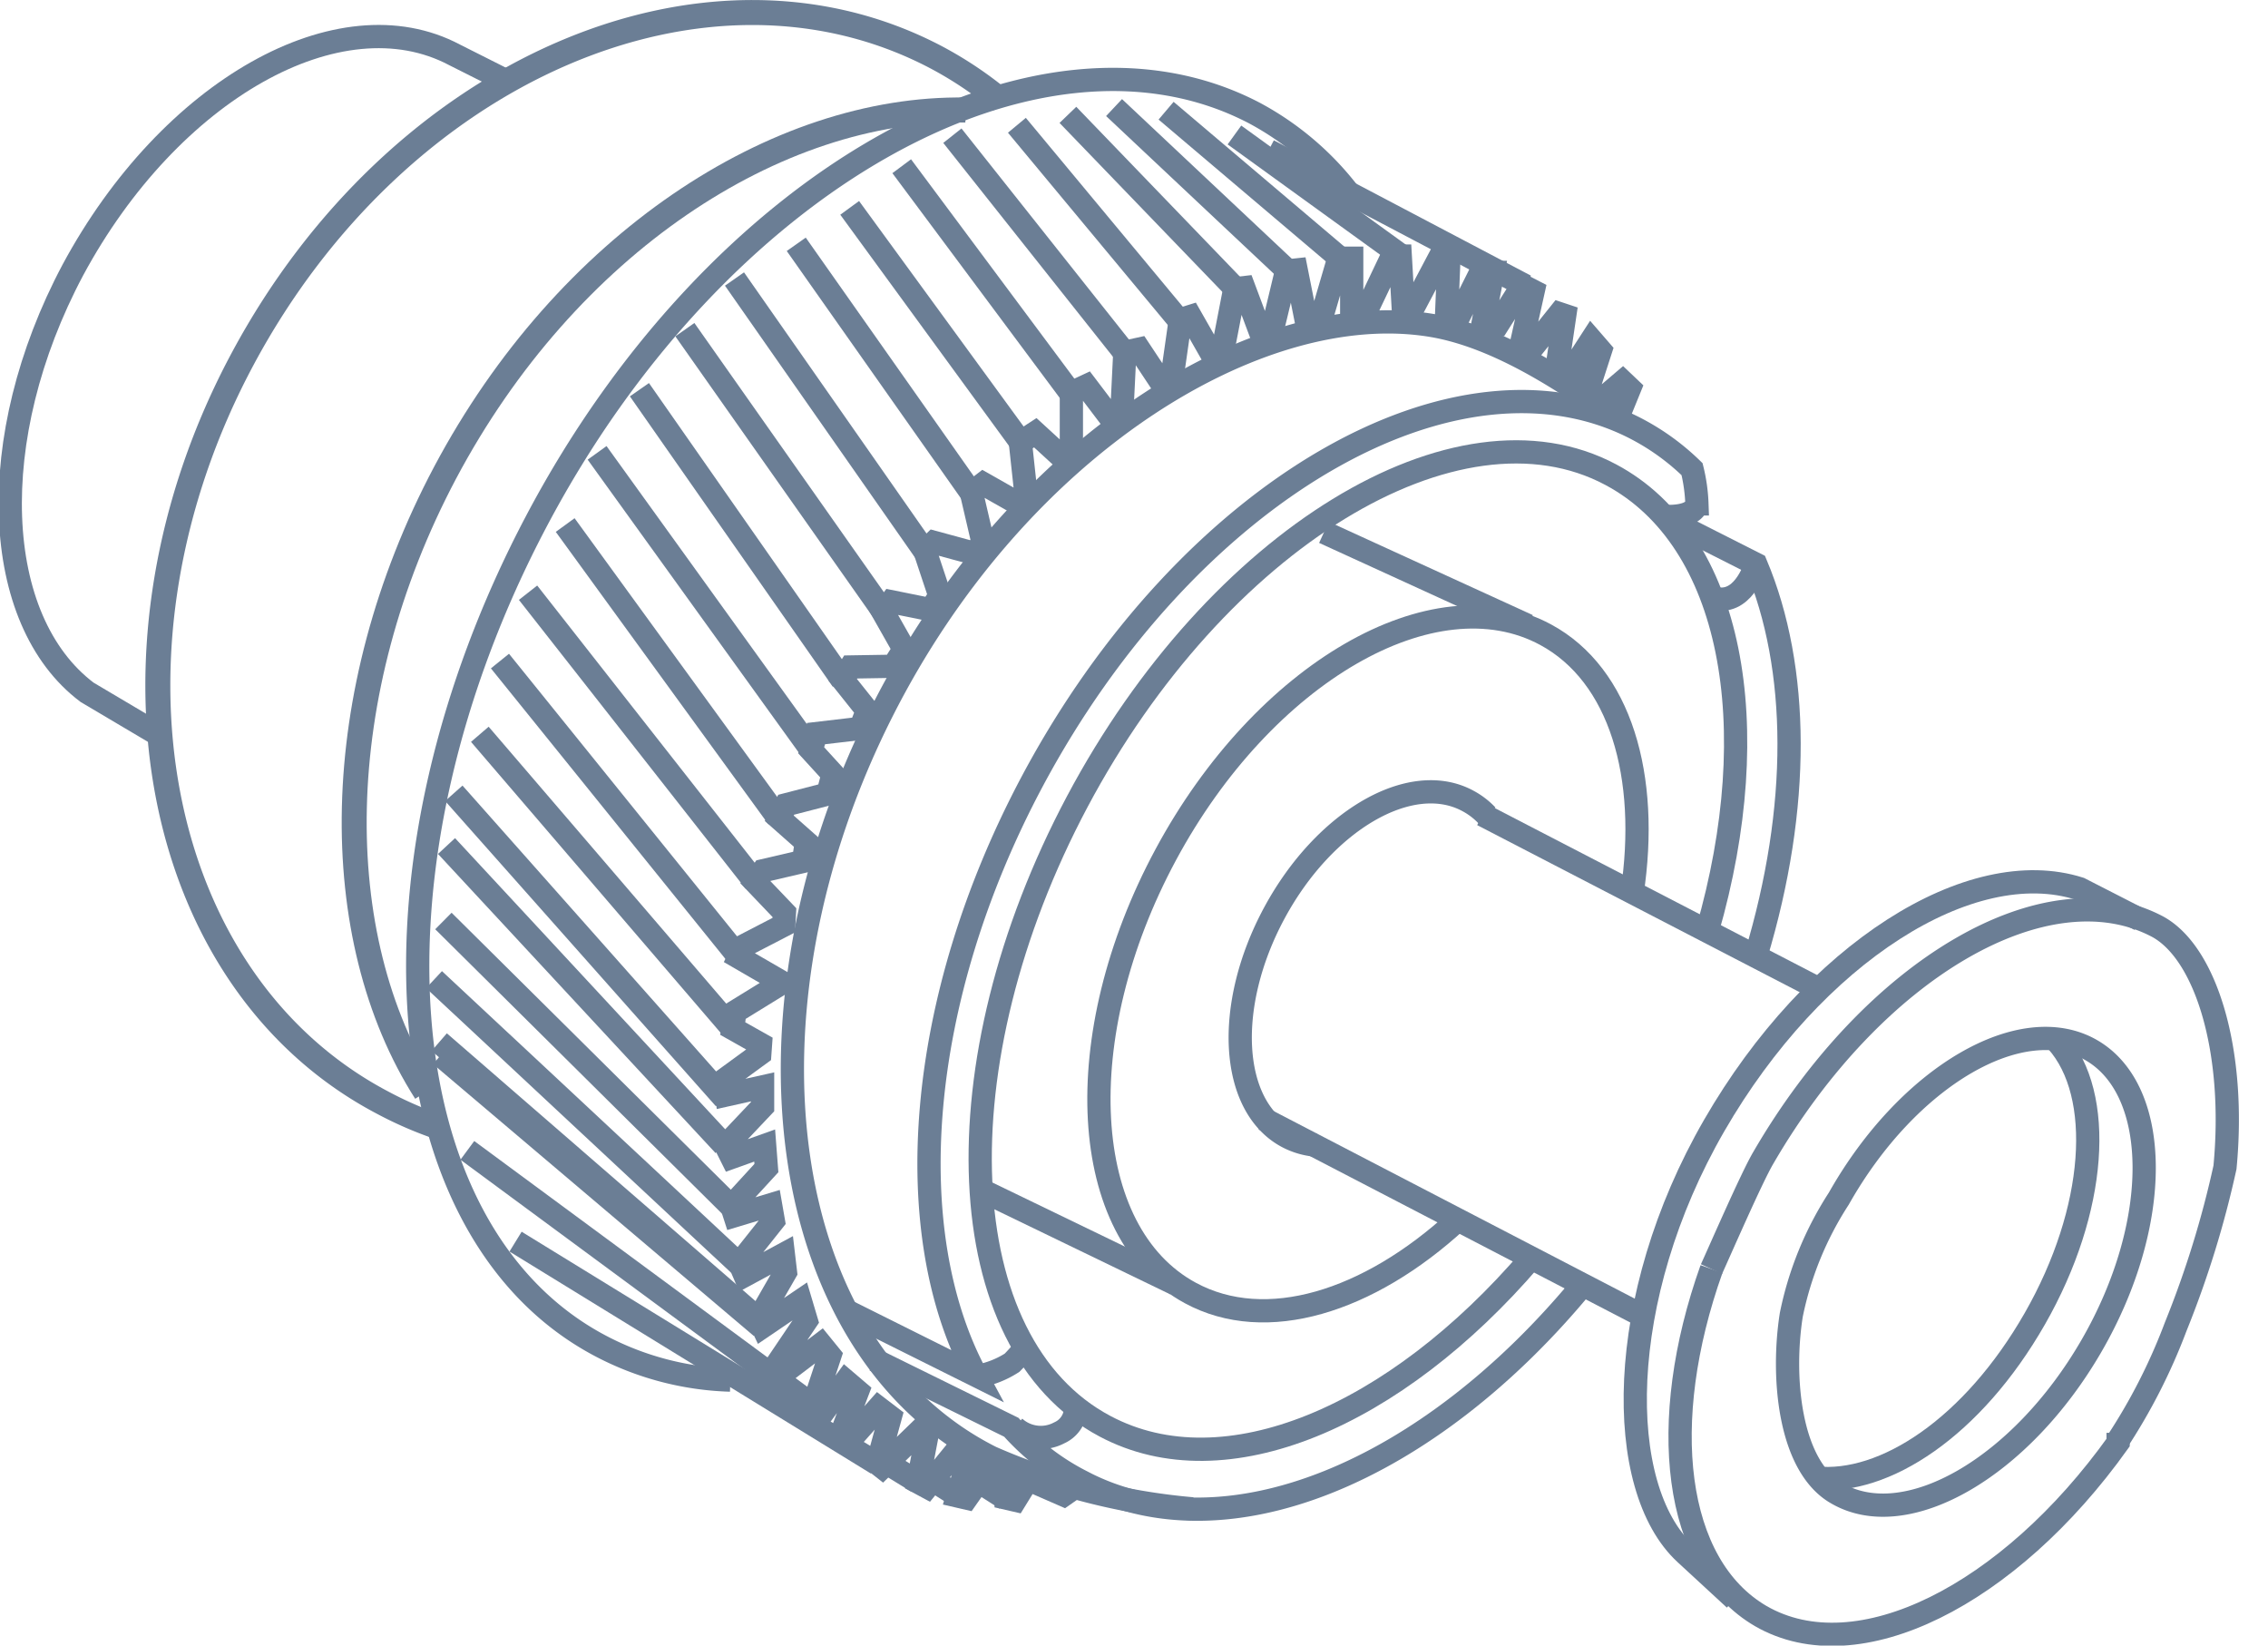 <svg xmlns="http://www.w3.org/2000/svg" viewBox="0 0 65.37 47.42"><defs><style>.cls-1,.cls-2,.cls-3,.cls-4{fill:none;}.cls-1,.cls-2,.cls-4{stroke:#6b7e95;stroke-miterlimit:10;}.cls-1{stroke-width:0.67px;}.cls-2{stroke-width:0.72px;}.cls-4{stroke-width:0.72px;}</style></defs><title>資產 4</title><g id="圖層_2" data-name="圖層 2"><g id="圖層_1-2" data-name="圖層 1"><polyline class="cls-1" points="30.86 42.94 30.66 43.08 29.63 42.63 29.26 43.23 29 43.17 29 42.37 28.52 42.23 27.86 43.17 27.6 43.11 27.95 41.94 27.6 41.77 26.72 42.85 26.46 42.71 26.69 41.51 26.43 41.31 25.43 42.28 25.29 42.17 25.66 40.83 25.32 40.57 24.46 41.54 24.21 41.43 24.72 40.09 24.38 39.8 23.75 40.66 23.44 40.51 23.92 39.06 23.66 38.74 22.75 39.43 22.49 39.17 23.24 38.06 23.07 37.49 21.98 38.23 21.87 38 22.64 36.66 22.58 36.15 21.47 36.75 21.32 36.4 22.29 35.18 22.21 34.72 21.18 35.03 21.09 34.75 22.09 33.66 22.04 33.01 21.09 33.35 20.92 33.01 21.98 31.89 21.98 31.32 20.95 31.55 20.9 31.1 21.9 30.37 21.92 30.09 21.12 29.64 21.18 29.16 22.35 28.44 22.37 28.21 21.3 27.59 21.47 27.24 22.59 26.66 22.61 26.3 21.77 25.42 22 25.09 23.16 24.82 23.24 24.27 22.46 23.58 22.66 23.19 23.86 22.88 24.01 22.31 23.38 21.62 23.52 21.14 24.8 20.99 25 20.48 24.29 19.59 24.52 19.22 25.75 19.2 26.06 18.71 25.46 17.65 25.69 17.34 26.83 17.57 27.09 17.17 26.66 15.88 26.92 15.63 28.06 15.94 28.34 15.66 28 14.2 28.34 13.94 29.31 14.49 29.57 14.23 29.41 12.75 29.84 12.47 30.57 13.14 30.88 13.06 30.88 11.32 31.31 11.12 31.94 11.95 32.34 11.78 32.42 10.15 32.83 10.06 33.4 10.92 33.8 10.75 34.02 9.21 34.31 9.12 34.88 10.12 35.28 9.92 35.59 8.32 35.85 8.29 36.28 9.44 36.71 9.35 37.08 7.81 37.36 7.78 37.62 9.09 38.13 9.01 38.59 7.44 38.96 7.44 38.96 8.84 39.45 8.81 40.13 7.38 40.36 7.38 40.44 8.78 40.76 8.81 41.5 7.41 41.76 7.47 41.7 8.95 42.1 9.01 42.68 7.85 43.03 7.85 42.76 9.24 43.19 9.32 43.88 8.23 44.19 8.39 43.88 9.78 44.23 9.94 44.95 9.04 45.1 9.09 44.89 10.51 45.28 10.71 45.87 9.8 46.13 10.1 45.7 11.43 46.02 11.64 46.77 11 46.97 11.19 46.64 12"/><path class="cls-1" d="M46.67,12.09c-1-.68-3.2-2.34-5.39-2.71-5-.84-12,3.48-15.86,11.13C21,29.26,22.39,38.9,28.57,42a18.39,18.39,0,0,0,5.8,1.48"/><path class="cls-1" d="M21.05,39.77a8.56,8.56,0,0,1-3.77-1c-6.22-3.31-7-13.94-1.82-23.75S29.94,0,36.16,3.26a8.49,8.49,0,0,1,2.72,2.31"/><path class="cls-2" d="M12.27,31.47C9.42,27,9.45,20,12.83,13.62c3.49-6.57,9.53-10.54,15-10.45"/><path class="cls-1" d="M14.65,2.36l-1.55-.78c-3.3-1.75-8.2,1-11,6.2-2.58,4.85-2.35,10.09.41,12.17l2.11,1.25"/><path class="cls-3" d="M7.37,27.72c-3.49-3.27-3.62-10.49-.06-17.19S16.68.07,21.3.9"/><path class="cls-4" d="M12.62,32.47A11,11,0,0,1,11,31.76C4.34,28.23,2.54,18.64,7,10.33S20.34-1.86,27,1.66a11,11,0,0,1,1.86,1.25"/><path class="cls-1" d="M48,14.88s.82.06.91-.36a4.87,4.87,0,0,0-.14-1,6.81,6.81,0,0,0-1.56-1.14c-5.2-2.76-13,1.78-17.46,10.14-3.37,6.33-3.83,13-1.61,17.12l-3.79-1.89"/><path class="cls-1" d="M45.64,37c-4.45,5.41-10.32,7.9-14.49,5.68a6.88,6.88,0,0,1-2-1.55l-3.94-1.94"/><path class="cls-1" d="M48.12,15l2.49,1.26c1.26,3,1.29,7,0,11.28"/><path class="cls-1" d="M44.12,36.27c-3.91,4.56-8.81,6.67-12.27,4.83-4.47-2.37-4.82-10.44-.8-18S42,11.31,46.43,13.68c3.51,1.87,4.48,7.24,2.78,13.14"/><path class="cls-1" d="M42,35.17c-2.56,2.35-5.51,3.27-7.69,2.09-3.22-1.74-3.53-7.39-.71-12.63s7.73-8.08,10.95-6.34c2.15,1.16,3,4.08,2.49,7.45"/><path class="cls-1" d="M37.93,33a2.17,2.17,0,0,1-.84-.25c-1.64-.89-1.8-3.77-.36-6.44s3.94-4.12,5.58-3.23a2.14,2.14,0,0,1,.55.42"/><path class="cls-1" d="M49.33,36.57c-1.57,4.41-1.1,8.53,1.42,10,2.79,1.61,7.15-.59,10.3-5l0-.28"/><path class="cls-1" d="M61.68,26.5l-1.74-.89c-3.14-1-7.66,1.85-10.53,6.82s-2.89,10.44-.83,12.34L50,46.08"/><path class="cls-1" d="M59.28,30c1.38,1.54,1.16,4.87-.63,8s-4.34,4.8-6.33,4.59"/><line class="cls-1" x1="42.73" y1="23.48" x2="52.23" y2="28.4"/><line class="cls-1" x1="36.43" y1="32.25" x2="47.31" y2="37.9"/><line class="cls-1" x1="38.16" y1="15.34" x2="44.04" y2="18.03"/><line class="cls-1" x1="33.88" y1="37" x2="28.4" y2="34.35"/><path class="cls-1" d="M28.17,39.66a2.7,2.7,0,0,0,1-.39,5.1,5.1,0,0,0,.38-.43"/><path class="cls-1" d="M31,40.51a.79.79,0,0,1-.47.78,1.13,1.13,0,0,1-1.29-.16"/><path class="cls-1" d="M50.61,16.26s-.31,1.09-1.08,1"/><path class="cls-3" d="M62.48,34.09a10.38,10.38,0,0,1-.3,1.13l2.14,4.86.11.34a11.87,11.87,0,0,0,.79,1.12,4,4,0,0,0,0-.88,4.26,4.26,0,0,0,.06-1.41c-.13-.45-1.84-4.35-1.84-4.35l.15-.6-1.16-.21-.58-.45"/><path class="cls-3" d="M60.5,38.4a1.06,1.06,0,0,1,1-.41c.6.15,1.37,1.58,1.52,1.95s.47,1,.47,1l.86.79a.85.85,0,0,0,.43.08,1.27,1.27,0,0,0,.43-.23"/><polyline class="cls-3" points="65.36 39.44 64.32 40.09 63.51 40.9"/><polyline class="cls-3" points="59.31 40.34 60.39 40.79 61.22 40.79 62.26 38.62"/><polyline class="cls-3" points="58.19 38.67 56.02 37.99 56.55 36.47 58.95 37.11 58.67 37.95"/><line class="cls-3" x1="56.02" y1="37.99" x2="54.52" y2="37.05"/><line class="cls-3" x1="56.1" y1="35.72" x2="58.95" y2="37.11"/><line class="cls-3" x1="56.55" y1="36.47" x2="55.91" y2="36.1"/><path class="cls-3" d="M54.56,34.56s1.41.71,1.48.79a1.3,1.3,0,0,1-.17.94c-.21.32-.41.36-.41.36s-4.86,1.56-5.16,1.65a.48.48,0,0,1-.66-.34c-.13-.36-.32-1.71-.43-1.93s.11-.45.47-.58S54.56,34.56,54.56,34.56Z"/><path class="cls-3" d="M55.85,35.21l-1.26-1-4.9.94c-.11,0-.49.64-.49.64"/><line class="cls-1" x1="43.97" y1="8.24" x2="36.56" y2="4.34"/><line class="cls-3" x1="42.68" y1="7.81" x2="41.74" y2="7.04"/><line class="cls-3" x1="41.77" y1="7.45" x2="36.54" y2="4.34"/><line class="cls-3" x1="41.49" y1="7.36" x2="36.05" y2="4.02"/><line class="cls-1" x1="40.35" y1="7.34" x2="35.58" y2="3.89"/><line class="cls-3" x1="40.13" y1="7.4" x2="35.04" y2="3.74"/><line class="cls-3" x1="38.94" y1="7.41" x2="33.79" y2="3.25"/><line class="cls-1" x1="38.6" y1="7.42" x2="33.61" y2="3.19"/><line class="cls-3" x1="37.38" y1="7.77" x2="32.41" y2="3.01"/><line class="cls-1" x1="37.11" y1="7.8" x2="32.11" y2="3.1"/><line class="cls-3" x1="35.87" y1="8.31" x2="30.98" y2="3.19"/><line class="cls-1" x1="35.59" y1="8.3" x2="30.78" y2="3.31"/><line class="cls-3" x1="34.32" y1="9.14" x2="29.61" y2="3.57"/><line class="cls-1" x1="33.99" y1="9.24" x2="29.31" y2="3.61"/><line class="cls-3" x1="32.84" y1="10.08" x2="27.92" y2="4"/><line class="cls-1" x1="32.41" y1="10.16" x2="27.45" y2="3.91"/><line class="cls-3" x1="31.3" y1="11.12" x2="26.16" y2="4.77"/><line class="cls-1" x1="30.89" y1="11.37" x2="25.99" y2="4.79"/><line class="cls-3" x1="29.84" y1="12.5" x2="24.71" y2="5.54"/><line class="cls-1" x1="29.41" y1="12.73" x2="24.49" y2="5.99"/><line class="cls-3" x1="28.32" y1="13.99" x2="23.14" y2="6.7"/><line class="cls-1" x1="28" y1="14.21" x2="22.95" y2="7.04"/><line class="cls-3" x1="26.89" y1="15.62" x2="21.54" y2="7.72"/><line class="cls-1" x1="26.65" y1="15.88" x2="21.17" y2="8.04"/><line class="cls-3" x1="25.73" y1="17.33" x2="20.08" y2="9.2"/><line class="cls-1" x1="25.45" y1="17.61" x2="19.74" y2="9.5"/><line class="cls-3" x1="24.51" y1="19.24" x2="18.71" y2="10.76"/><line class="cls-1" x1="24.28" y1="19.6" x2="18.43" y2="11.23"/><line class="cls-3" x1="23.51" y1="21.19" x2="17.45" y2="12.62"/><line class="cls-1" x1="23.38" y1="21.61" x2="17.21" y2="13.05"/><line class="cls-3" x1="21.97" y1="25.12" x2="15.27" y2="16.39"/><line class="cls-3" x1="22.69" y1="23.2" x2="16.44" y2="14.55"/><line class="cls-1" x1="22.42" y1="23.56" x2="16.29" y2="15.13"/><line class="cls-1" x1="21.75" y1="25.4" x2="15.22" y2="17.08"/><line class="cls-3" x1="21.45" y1="27.31" x2="14.5" y2="18.38"/><line class="cls-1" x1="21.32" y1="27.61" x2="14.41" y2="19.05"/><line class="cls-3" x1="21.17" y1="29.15" x2="13.96" y2="20.65"/><line class="cls-1" x1="21.09" y1="29.62" x2="13.83" y2="21.16"/><line class="cls-3" x1="20.87" y1="31.14" x2="13.17" y2="22.34"/><polyline class="cls-1" points="20.96 31.57 20.79 31.55 13.08 22.86"/><line class="cls-1" x1="20.87" y1="33" x2="12.87" y2="24.38"/><polyline class="cls-3" points="21 33.37 20.77 33.41 12.76 24.8"/><line class="cls-1" x1="21.07" y1="34.76" x2="12.78" y2="26.54"/><polyline class="cls-3" points="21.17 35.05 20.92 35.1 12.7 27.03"/><line class="cls-1" x1="21.3" y1="36.43" x2="12.51" y2="28.23"/><line class="cls-3" x1="21.45" y1="36.77" x2="12.7" y2="28.87"/><line class="cls-1" x1="21.86" y1="38.01" x2="12.66" y2="30.03"/><line class="cls-1" x1="21.94" y1="38.24" x2="12.7" y2="30.41"/><line class="cls-3" x1="22.48" y1="39.23" x2="13.25" y2="32.04"/><line class="cls-1" x1="23.42" y1="40.49" x2="13.47" y2="33.15"/><line class="cls-3" x1="24.21" y1="41.41" x2="14.26" y2="34.67"/><line class="cls-1" x1="25.28" y1="42.18" x2="14.86" y2="35.78"/><line class="cls-1" x1="25.56" y1="42.16" x2="26.44" y2="42.7"/><line class="cls-1" x1="26.93" y1="42.68" x2="27.59" y2="43.1"/><line class="cls-1" x1="28.19" y1="42.68" x2="28.99" y2="43.19"/><path class="cls-1" d="M49.33,36.57c.26-.57,1.16-2.64,1.49-3.2C54,27.89,59,25,62.2,26.71c1.39.77,2.25,3.59,1.93,6.93a28.51,28.51,0,0,1-1.42,4.59A16.76,16.76,0,0,1,61,41.58"/><path class="cls-1" d="M51.63,37.89c-.28,1.77-.07,4.35,1.31,5.14,2,1.17,5.32-.74,7.35-4.26s2-7.33,0-8.5S55,31,53,34.54A9.69,9.69,0,0,0,51.63,37.89Z"/></g></g></svg>